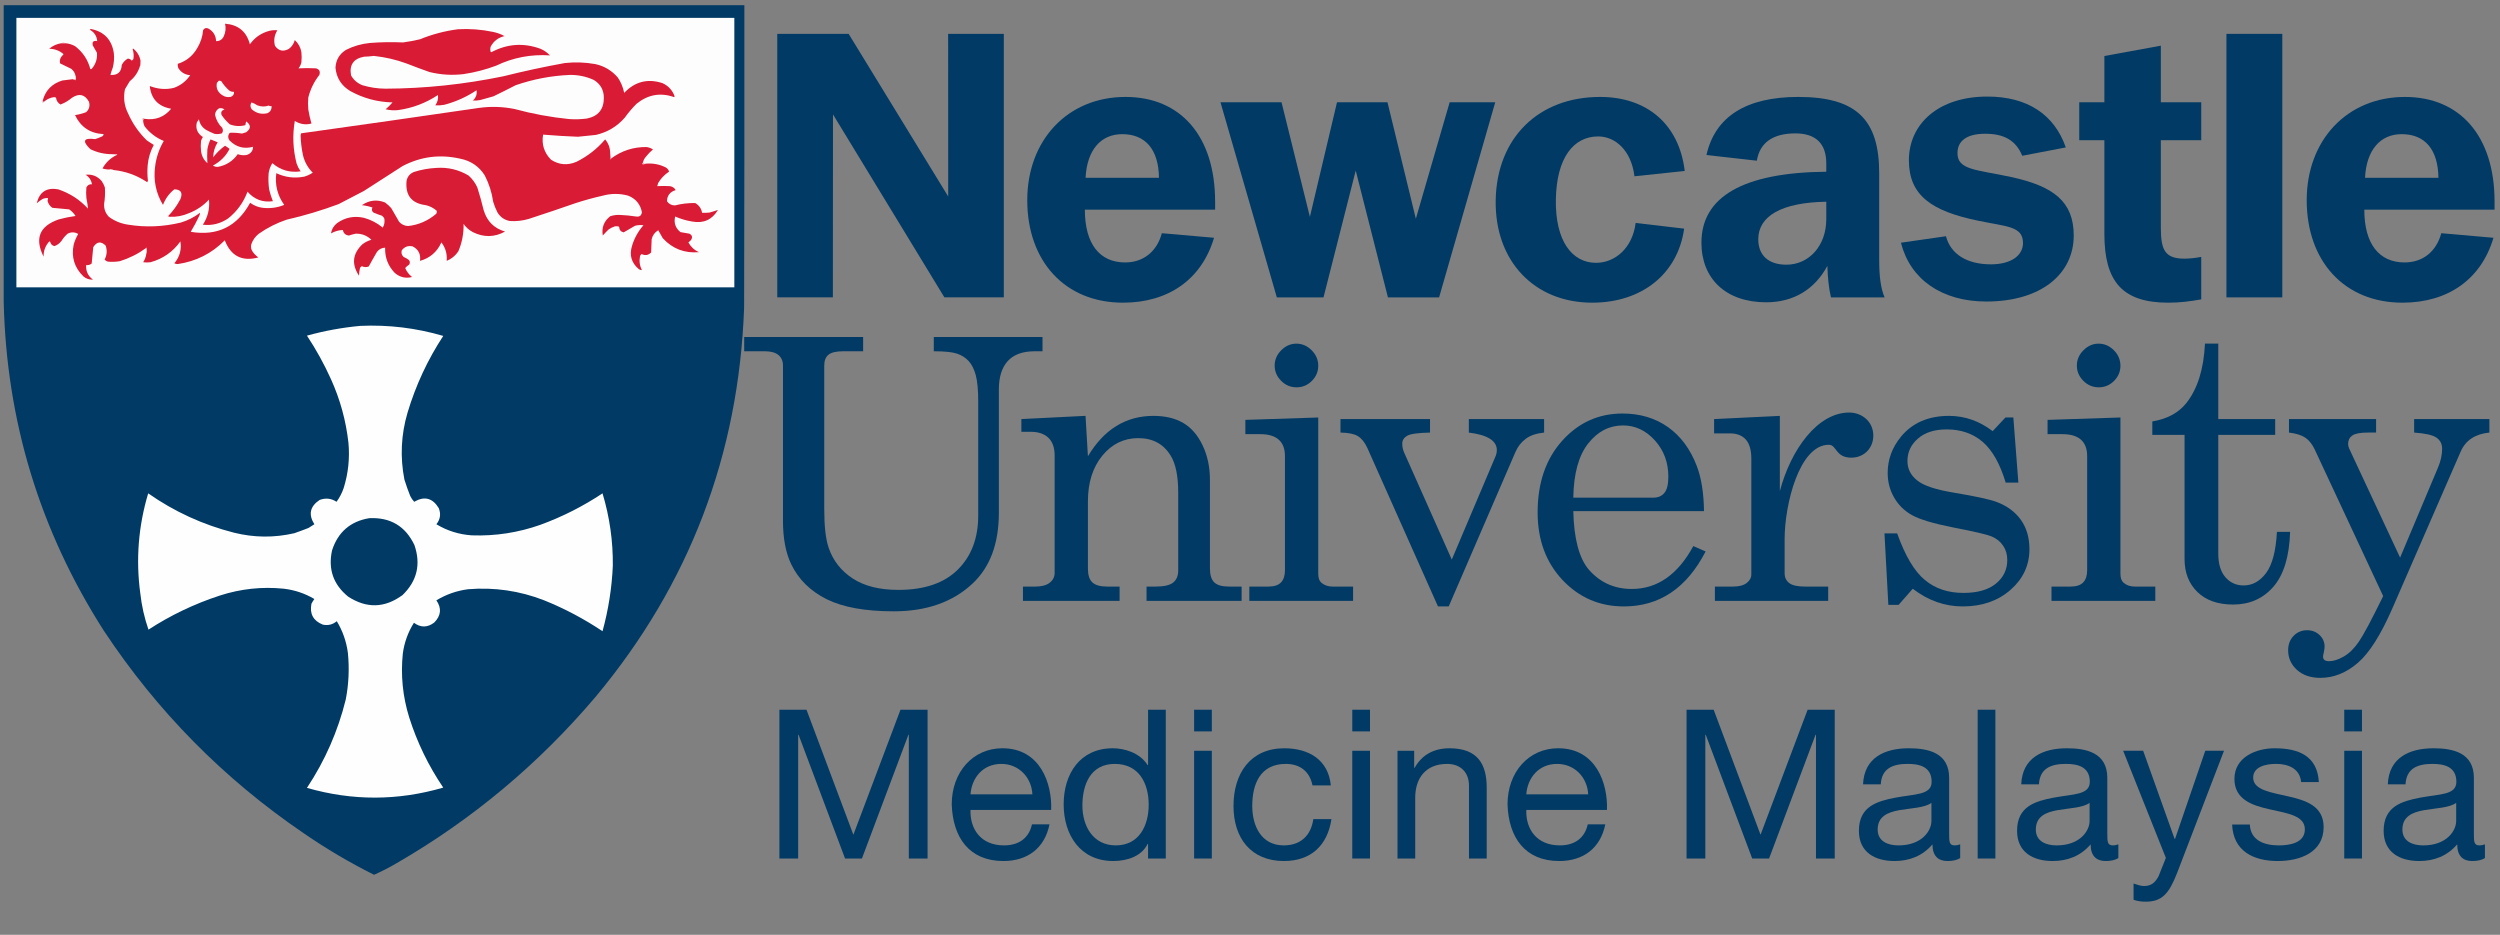 <svg width="230" height="86" viewBox="0 0 230 86" fill="none" xmlns="http://www.w3.org/2000/svg">
<rect x="0" y="0" width="230" height="86" fill="#808080" stroke="none"/>
<g clip-path="url(#clip0_2047_751)">
<path d="M103.248 12.342C105.367 12.342 106.593 13.738 106.626 16.357H99.873C100.004 13.773 101.294 12.342 103.248 12.342ZM103.315 27.846C107.519 27.846 110.565 25.681 111.691 21.875L106.891 21.455C106.426 23.168 105.169 24.145 103.513 24.145C101.163 24.145 99.806 22.433 99.806 19.29H111.791V18.558C111.791 12.516 108.612 8.918 103.547 8.918C98.215 8.918 94.508 12.9 94.508 18.418C94.508 24.04 97.984 27.846 103.315 27.846Z" fill="#003A65"/>
<path d="M217.582 16.356C217.713 13.773 219.004 12.342 220.958 12.342C223.079 12.342 224.302 13.737 224.336 16.356H217.582ZM229.5 18.557C229.5 12.516 226.323 8.919 221.256 8.919C215.925 8.919 212.217 12.9 212.217 18.418C212.217 24.04 215.693 27.846 221.024 27.846C225.229 27.846 228.275 25.681 229.4 21.876L224.599 21.455C224.137 23.168 222.879 24.145 221.221 24.145C218.872 24.145 217.516 22.434 217.516 19.291H229.5V18.557Z" fill="#003A65"/>
<path d="M121.763 27.358L124.727 15.693L127.69 27.358H132.397L137.562 9.409H133.369L130.258 20.126L127.648 9.409H123.004L120.51 19.952L117.9 9.409H112.284L117.468 27.358" fill="#003A65"/>
<path d="M146.483 27.846C151.059 27.846 154.36 25.192 154.942 21.035L150.48 20.513C150.183 22.854 148.558 24.18 146.837 24.18C144.642 24.18 143.074 22.19 143.139 18.348C143.205 14.507 144.767 12.552 147.035 12.552C148.611 12.552 150.081 13.844 150.37 16.217L154.995 15.729C154.483 11.433 151.523 8.918 147.206 8.918C141.535 8.918 137.702 12.69 137.604 18.418C137.509 24.04 141.177 27.846 146.483 27.846Z" fill="#003A65"/>
<path d="M168.018 20.163C168.018 22.608 166.431 24.352 164.346 24.352C162.69 24.352 161.761 23.48 161.761 22.015C161.761 19.885 163.882 18.628 168.018 18.558V20.163ZM156.532 22.327C156.532 25.646 158.783 27.811 162.49 27.811C165.007 27.811 166.96 26.623 168.118 24.458C168.149 25.541 168.251 26.521 168.45 27.358H173.383C173.018 26.521 172.886 25.367 172.886 23.899V15.936C172.886 11.013 170.8 8.918 165.437 8.918C160.637 8.918 157.789 10.735 156.993 14.262L161.63 14.784C161.893 13.144 163.087 12.272 165.172 12.272C167.06 12.272 168.018 13.216 168.018 15.03V15.799C160.371 15.869 156.532 18.104 156.532 22.327Z" fill="#003A65"/>
<path d="M183.169 24.319C180.949 24.319 179.459 23.377 179.03 21.734L174.891 22.328C175.718 25.68 178.633 27.74 182.737 27.74C187.803 27.74 190.783 25.191 190.783 21.666C190.783 18.521 188.895 17.124 185.021 16.286C181.81 15.588 180.088 15.657 180.088 14.088C180.088 12.935 180.983 12.305 182.638 12.305C184.359 12.305 185.452 12.899 186.048 14.331L190.054 13.563C188.995 10.524 186.513 8.884 182.835 8.884C178.334 8.884 175.618 11.398 175.618 14.75C175.618 17.997 177.739 19.429 181.977 20.302C184.624 20.862 186.115 20.792 186.115 22.363C186.115 23.481 185.054 24.319 183.169 24.319Z" fill="#003A65"/>
<path d="M209.972 3.115H204.832V27.358H209.972V3.115Z" fill="#003A65"/>
<path d="M111.716 53.581C111.447 53.325 111.314 52.893 111.314 52.286V44.14C111.314 42.972 111.089 41.919 110.643 40.978C110.197 40.039 109.603 39.35 108.863 38.916C108.122 38.481 107.207 38.261 106.116 38.261C104.847 38.261 103.71 38.573 102.707 39.191C101.701 39.81 100.828 40.74 100.088 41.978L99.869 38.258L93.966 38.554V39.724H94.811C95.525 39.724 96.073 39.91 96.456 40.277C96.835 40.648 97.027 41.188 97.027 41.902V52.715C97.027 53.073 96.877 53.371 96.576 53.609C96.275 53.846 95.838 53.965 95.259 53.965H94.112V55.279H103.003V53.965H101.862C101.229 53.965 100.777 53.838 100.5 53.582C100.223 53.329 100.088 52.901 100.088 52.297V46.134C100.088 44.405 100.53 43.002 101.411 41.923C102.293 40.849 103.395 40.308 104.716 40.308C106.048 40.308 107.04 40.84 107.695 41.908C108.164 42.654 108.397 43.8 108.397 45.35V52.472C108.397 52.971 108.244 53.343 107.936 53.591C107.631 53.84 107.089 53.965 106.313 53.965H105.482V55.279H114.228V53.965H113.07C112.436 53.965 111.985 53.837 111.716 53.581Z" fill="#003A65"/>
<path d="M117.874 32.224C117.47 32.628 117.269 33.101 117.269 33.634C117.269 34.171 117.467 34.637 117.867 35.035C118.263 35.436 118.736 35.634 119.281 35.634C119.828 35.634 120.297 35.437 120.69 35.044C121.081 34.651 121.279 34.189 121.279 33.651C121.279 33.105 121.075 32.628 120.672 32.224C120.269 31.82 119.798 31.616 119.266 31.616C118.74 31.616 118.278 31.82 117.874 32.224Z" fill="#003A65"/>
<path d="M121.562 53.609C121.373 53.442 121.278 53.165 121.278 52.771V38.409L114.574 38.628V39.942H115.949C116.696 39.942 117.265 40.112 117.646 40.451C118.025 40.789 118.216 41.29 118.216 41.956V52.469C118.216 52.956 118.095 53.328 117.852 53.584C117.607 53.838 117.224 53.965 116.702 53.965H114.937V55.279H124.483V53.965H122.598C122.18 53.965 121.836 53.845 121.562 53.609Z" fill="#003A65"/>
<path d="M193.084 35.633C193.629 35.633 194.098 35.437 194.492 35.044C194.882 34.651 195.08 34.188 195.08 33.653C195.08 33.105 194.878 32.627 194.476 32.224C194.071 31.819 193.601 31.616 193.068 31.616C192.544 31.616 192.08 31.819 191.678 32.224C191.272 32.627 191.071 33.101 191.071 33.633C191.071 34.17 191.269 34.638 191.669 35.035C192.067 35.435 192.538 35.633 193.084 35.633Z" fill="#003A65"/>
<path d="M195.366 53.609C195.175 53.442 195.08 53.165 195.08 52.771V38.409L188.376 38.628V39.942H189.751C190.499 39.942 191.066 40.112 191.447 40.451C191.828 40.789 192.019 41.29 192.019 41.956V52.469C192.019 52.956 191.897 53.328 191.653 53.584C191.412 53.838 191.026 53.965 190.505 53.965H188.739V55.279H198.288V53.965H196.4C195.983 53.965 195.639 53.845 195.366 53.609Z" fill="#003A65"/>
<path d="M142.058 38.554H135.133V39.797C136.848 40.01 137.709 40.548 137.709 41.411C137.709 41.58 137.68 41.743 137.62 41.91L133.564 51.481L129.166 41.603C129.059 41.344 129.007 41.087 129.007 40.824C129.007 40.505 129.159 40.261 129.461 40.088C129.766 39.917 130.467 39.821 131.562 39.797V38.554H123.325V39.797C124.05 39.809 124.586 39.914 124.922 40.123C125.263 40.327 125.55 40.687 125.791 41.2L132.294 55.791H133.281L139.416 41.594C139.639 41.077 139.962 40.667 140.381 40.361C140.796 40.054 141.355 39.868 142.058 39.797" fill="#003A65"/>
<path d="M146.112 40.801C146.988 39.692 148.055 39.14 149.316 39.14C150.441 39.14 151.416 39.597 152.246 40.515C153.075 41.432 153.488 42.546 153.488 43.855C153.488 44.558 153.366 45.055 153.125 45.347C152.884 45.639 152.545 45.785 152.11 45.785H144.743C144.78 43.572 145.237 41.91 146.112 40.801ZM150.119 54.185C148.527 54.185 147.212 53.594 146.18 52.417C145.282 51.371 144.802 49.573 144.743 47.027H156.768C156.746 45.359 156.526 43.978 156.109 42.883C155.514 41.325 154.63 40.128 153.456 39.294C152.279 38.463 150.883 38.044 149.27 38.044C147.069 38.044 145.219 38.881 143.716 40.555C142.215 42.228 141.462 44.426 141.462 47.14C141.462 49.669 142.225 51.738 143.753 53.36C145.282 54.98 147.158 55.791 149.395 55.791C152.671 55.791 155.177 54.107 156.916 50.734L155.785 50.24C154.359 52.869 152.469 54.185 150.119 54.185Z" fill="#003A65"/>
<path d="M183.664 46.17C183.067 45.947 181.779 45.666 179.802 45.333C178.099 45.056 176.956 44.679 176.375 44.194C175.78 43.721 175.485 43.129 175.485 42.411C175.485 41.599 175.804 40.913 176.45 40.35C177.09 39.786 177.977 39.505 179.103 39.505C180.41 39.505 181.509 39.888 182.402 40.648C183.294 41.414 184 42.663 184.523 44.398H185.689L185.228 38.409H184.5L183.325 39.664C182.096 38.73 180.755 38.261 179.313 38.261C177.416 38.261 175.941 38.9 174.889 40.175C174.069 41.176 173.666 42.291 173.666 43.517C173.666 44.33 173.862 45.08 174.259 45.773C174.654 46.465 175.21 47.007 175.92 47.4C176.631 47.792 177.892 48.17 179.703 48.528C181.594 48.892 182.77 49.166 183.224 49.35C183.674 49.538 184.029 49.819 184.285 50.2C184.542 50.577 184.669 51.016 184.669 51.52C184.669 52.401 184.32 53.123 183.624 53.693C182.926 54.264 181.929 54.548 180.633 54.548C179.225 54.548 178.042 54.153 177.087 53.359C176.125 52.565 175.274 51.138 174.539 49.071H173.371L173.728 55.645H174.672L175.974 54.164C177.386 55.249 178.916 55.791 180.566 55.791C182.347 55.791 183.817 55.281 184.974 54.261C186.131 53.243 186.709 51.996 186.709 50.529C186.709 49.462 186.444 48.557 185.913 47.816C185.38 47.075 184.63 46.528 183.664 46.17Z" fill="#003A65"/>
<path d="M222.101 39.796C223.13 39.868 223.817 40.024 224.159 40.265C224.502 40.505 224.676 40.844 224.676 41.278C224.676 41.839 224.548 42.417 224.301 43.006L220.81 51.302L216.137 41.295C216.063 41.145 216.027 40.994 216.027 40.844C216.027 40.506 216.155 40.247 216.412 40.067C216.665 39.887 217.147 39.796 217.851 39.796H218.601V38.554H210.585V39.796C211.238 39.878 211.737 40.031 212.077 40.259C212.417 40.485 212.699 40.834 212.927 41.295L219.252 54.841C218.18 57.033 217.432 58.436 217 59.058C216.571 59.679 216.107 60.127 215.612 60.408C215.115 60.691 214.668 60.831 214.275 60.831C213.905 60.831 213.72 60.689 213.72 60.405C213.72 60.322 213.746 60.191 213.792 60.017C213.839 59.792 213.863 59.616 213.863 59.485C213.863 59.072 213.707 58.717 213.4 58.424C213.089 58.13 212.71 57.981 212.257 57.981C211.759 57.981 211.342 58.155 211.01 58.502C210.679 58.845 210.509 59.289 210.509 59.823C210.509 60.539 210.783 61.14 211.321 61.631C211.863 62.118 212.58 62.363 213.472 62.363C214.698 62.363 215.848 61.905 216.917 60.987C217.975 60.081 219.037 58.405 220.103 55.957L226.375 41.563C226.826 40.514 227.71 39.926 229.024 39.796V38.554H222.101" fill="#003A65"/>
<path d="M87.229 3.117L87.235 18.077L78.076 3.117H71.509V27.354H76.623L76.635 10.525L86.882 27.354H92.351V3.117H87.229Z" fill="#003A65"/>
<path d="M95.911 32.316V31.002H85.908V32.316C86.911 32.316 87.627 32.39 88.06 32.539C88.488 32.688 88.846 32.917 89.125 33.225C89.406 33.534 89.622 33.966 89.771 34.518C89.92 35.07 89.997 35.881 89.997 36.953V47.424C89.997 49.505 89.369 51.165 88.116 52.407C86.86 53.651 85.037 54.27 82.648 54.27C80.918 54.27 79.52 53.92 78.448 53.219C77.378 52.518 76.64 51.578 76.238 50.401C75.966 49.604 75.831 48.429 75.831 46.871V33.618C75.831 33.177 75.959 32.851 76.218 32.637C76.475 32.423 76.929 32.316 77.576 32.316H79.408V31.002H68.466V32.316H70.369C70.923 32.316 71.338 32.432 71.618 32.664C71.893 32.896 72.034 33.215 72.034 33.618V47.923C72.034 49.532 72.287 50.865 72.798 51.923C73.475 53.316 74.561 54.383 76.058 55.13C77.555 55.871 79.61 56.241 82.222 56.241C85.238 56.241 87.655 55.392 89.473 53.689C91.088 52.179 91.895 50.005 91.895 47.176V35.834C91.895 34.691 92.167 33.819 92.712 33.218C93.258 32.616 94.087 32.316 95.2 32.316" fill="#003A65"/>
<path d="M193.603 21.525C193.603 25.926 195.277 27.847 199.492 27.847C200.453 27.847 201.468 27.735 202.515 27.54V23.633C201.939 23.746 201.413 23.796 200.957 23.796C199.179 23.796 198.798 22.993 198.798 20.966V12.9H202.515V9.408H198.798V4.201L193.603 5.153V9.408H191.291V12.9H193.603" fill="#003A65"/>
<path d="M209.477 48.929C209.384 50.688 209.05 51.95 208.482 52.715C207.912 53.479 207.222 53.861 206.415 53.861C205.738 53.861 205.178 53.611 204.741 53.108C204.302 52.605 204.082 51.88 204.082 50.935V40.008H209.318V38.557H204.082V31.611H202.857C202.747 33.946 202.178 35.772 201.144 37.083C200.428 37.98 199.384 38.543 198.013 38.773V40.008H200.979V51.438C200.979 52.688 201.375 53.696 202.163 54.464C202.954 55.235 204.047 55.618 205.448 55.618C206.966 55.618 208.202 55.071 209.156 53.974C210.107 52.879 210.619 51.196 210.692 48.929" fill="#003A65"/>
<path d="M170.126 37.954C167.212 37.954 164.755 41.366 163.746 45.183V38.262L157.697 38.555V39.87H159.143C159.779 39.87 160.268 40.055 160.608 40.431C160.95 40.805 161.123 41.396 161.123 42.205V52.842C161.123 53.151 160.978 53.418 160.692 53.637C160.41 53.855 159.984 53.965 159.429 53.965H157.77V55.278H168.194V53.965H166.07C165.383 53.965 164.896 53.86 164.611 53.644C164.326 53.428 164.184 53.12 164.184 52.715V49.616C164.184 46.404 165.539 40.919 168.251 40.919C168.992 40.919 168.843 42.105 170.322 42.105C171.505 42.105 172.344 41.215 172.344 40.079C172.344 38.794 171.309 37.954 170.126 37.954Z" fill="#003A65"/>
<path opacity="0.999" fill-rule="evenodd" clip-rule="evenodd" d="M0.341 0.479C23.055 0.479 45.769 0.479 68.482 0.479C68.49 9.762 68.482 19.045 68.458 28.328C67.965 41.851 63.412 53.775 54.801 64.1C49.554 70.289 43.438 75.4 36.453 79.434C35.794 79.82 35.113 80.169 34.412 80.479C32.163 79.355 30.008 78.083 27.948 76.663C20.591 71.656 14.459 65.443 9.552 58.024C3.663 48.815 0.593 38.73 0.341 27.769C0.341 18.682 0.341 9.585 0.341 0.479Z" fill="#003A65"/>
<path fill-rule="evenodd" clip-rule="evenodd" d="M1.508 1.645C23.525 1.645 45.542 1.645 67.559 1.645C67.559 9.907 67.559 18.17 67.559 26.432C45.542 26.432 23.525 26.432 1.508 26.432C1.508 18.17 1.508 9.907 1.508 1.645Z" fill="#FEFDFE"/>
<path fill-rule="evenodd" clip-rule="evenodd" d="M13.172 11.171C13.152 11.06 13.184 10.979 13.27 10.928C14.277 11.089 15.103 10.782 15.748 10.005C14.561 9.798 13.905 9.101 13.78 7.915C14.525 8.204 15.262 8.261 15.991 8.085C16.62 7.862 17.122 7.473 17.498 6.918C17.022 6.879 16.657 6.66 16.404 6.262C16.356 6.135 16.34 6.005 16.356 5.873C17.142 5.623 17.741 5.137 18.154 4.415C18.46 3.907 18.638 3.356 18.689 2.763C18.826 2.571 18.996 2.531 19.199 2.641C19.632 2.899 19.859 3.28 19.88 3.784C20.205 3.791 20.44 3.645 20.584 3.346C20.757 2.972 20.798 2.583 20.706 2.18C21.92 2.275 22.682 2.907 22.99 4.075C23.437 3.446 24.037 3.033 24.788 2.836C25.029 2.777 25.272 2.76 25.517 2.787C25.238 3.232 25.165 3.71 25.299 4.221C25.641 4.693 26.071 4.783 26.587 4.488C26.856 4.282 27.034 4.014 27.121 3.686C27.45 3.986 27.652 4.359 27.729 4.804C27.761 5.112 27.761 5.42 27.729 5.728C27.685 5.937 27.596 6.123 27.462 6.287C27.994 6.259 28.529 6.259 29.066 6.287C29.38 6.372 29.485 6.574 29.381 6.894C28.893 7.515 28.553 8.211 28.361 8.984C28.328 9.34 28.328 9.697 28.361 10.053C28.433 10.502 28.53 10.939 28.652 11.366C28.112 11.509 27.602 11.428 27.121 11.123C26.896 12.445 26.953 13.757 27.291 15.059C27.381 15.312 27.503 15.547 27.656 15.764C26.674 15.905 25.808 15.654 25.056 15.011C24.876 15.29 24.763 15.598 24.716 15.934C24.675 16.439 24.691 16.941 24.764 17.441C24.853 17.811 24.966 18.168 25.104 18.51C24.172 18.642 23.394 18.35 22.771 17.635C22.407 18.615 21.816 19.434 20.997 20.09C20.279 20.577 19.501 20.772 18.665 20.673C19.124 19.964 19.31 19.195 19.224 18.364C18.709 18.917 18.102 19.33 17.401 19.604C16.829 19.859 16.23 19.973 15.603 19.944C15.554 19.928 15.505 19.911 15.457 19.895C15.915 19.425 16.296 18.898 16.599 18.316C16.831 17.732 16.645 17.433 16.04 17.417C15.561 17.798 15.213 18.276 14.995 18.85C14.349 17.776 14.106 16.609 14.266 15.351C14.367 14.501 14.634 13.708 15.068 12.97C14.352 12.673 13.761 12.22 13.294 11.609C13.231 11.469 13.19 11.323 13.172 11.171Z" fill="#D91B35"/>
<path fill-rule="evenodd" clip-rule="evenodd" d="M12.929 5.582C12.942 5.737 12.926 5.899 12.881 6.068C12.711 6.635 12.395 7.105 11.933 7.477C11.788 7.72 11.642 7.963 11.496 8.206C11.332 8.986 11.429 9.731 11.787 10.442C12.205 11.385 12.78 12.211 13.513 12.921C13.725 13.059 13.935 13.197 14.145 13.334C13.832 13.92 13.646 14.544 13.586 15.205C13.546 15.687 13.554 16.165 13.61 16.639C13.579 16.675 13.555 16.716 13.537 16.761C12.603 16.133 11.574 15.76 10.451 15.643C10.351 15.608 10.245 15.576 10.135 15.546C10.115 15.557 10.107 15.573 10.111 15.594C9.878 15.601 9.651 15.569 9.43 15.497C9.727 14.957 10.148 14.552 10.694 14.282C10.732 14.268 10.764 14.244 10.791 14.209C10.646 14.185 10.5 14.177 10.354 14.185C9.635 14.192 8.954 14.038 8.312 13.723C7.533 12.968 7.678 12.66 8.75 12.799C8.965 12.732 9.176 12.651 9.381 12.556C9.476 12.512 9.524 12.439 9.527 12.338C8.301 12.277 7.426 11.694 6.903 10.588C7.253 10.537 7.593 10.447 7.923 10.321C8.203 10.066 8.293 9.75 8.191 9.373C7.815 8.69 7.297 8.56 6.635 8.984C6.315 9.255 5.959 9.466 5.566 9.616C5.327 9.478 5.189 9.267 5.153 8.984C5.091 8.957 5.026 8.941 4.959 8.936C4.608 8.989 4.3 9.135 4.035 9.373C3.96 9.357 3.928 9.309 3.938 9.227C4.195 8.297 4.795 7.69 5.736 7.405C6.051 7.368 6.375 7.327 6.708 7.283C6.775 7.319 6.848 7.351 6.927 7.38C7.012 7.251 7.02 7.122 6.951 6.991C6.903 6.726 6.774 6.507 6.562 6.335C6.213 6.165 5.865 5.995 5.518 5.825C5.467 5.507 5.564 5.248 5.809 5.047C5.842 5.015 5.842 4.983 5.809 4.95C5.437 4.642 5.008 4.489 4.521 4.488C4.845 4.213 5.218 4.043 5.639 3.978C5.754 3.987 5.883 3.987 6.028 3.978C6.34 4.007 6.631 4.096 6.903 4.245C7.615 4.788 8.085 5.492 8.312 6.36C8.369 6.37 8.418 6.354 8.458 6.311C8.812 5.888 8.966 5.401 8.92 4.853C8.79 4.626 8.661 4.399 8.531 4.172C8.466 3.84 8.604 3.711 8.944 3.784C8.903 3.313 8.676 2.965 8.264 2.739C8.289 2.705 8.322 2.681 8.361 2.666C9.584 2.909 10.289 3.655 10.475 4.901C10.52 5.345 10.488 5.782 10.378 6.214C10.289 6.439 10.216 6.666 10.159 6.894C10.816 6.942 11.165 6.634 11.204 5.971C11.337 5.717 11.523 5.522 11.763 5.388C11.913 5.402 12.034 5.467 12.127 5.582C12.176 5.533 12.225 5.485 12.273 5.436C12.323 5.12 12.299 4.812 12.2 4.513C12.217 4.496 12.233 4.48 12.249 4.464C12.612 4.752 12.839 5.125 12.929 5.582Z" fill="#D91C35"/>
<path fill-rule="evenodd" clip-rule="evenodd" d="M56.137 14.087C56.129 14.282 56.137 14.477 56.161 14.671C56.197 14.644 56.221 14.612 56.234 14.573C57.2 13.86 58.285 13.512 59.491 13.528C59.702 13.562 59.897 13.635 60.074 13.747C59.831 13.949 59.613 14.176 59.418 14.428C59.277 14.58 59.188 14.759 59.151 14.962C59.107 14.997 59.09 15.045 59.102 15.108C59.211 15.122 59.308 15.106 59.394 15.059C60.066 14.995 60.698 15.117 61.289 15.424C61.424 15.524 61.513 15.646 61.556 15.789C61.132 16.067 60.791 16.424 60.536 16.858C60.524 16.951 60.499 17.041 60.463 17.125C60.851 17.104 61.239 17.104 61.629 17.125C61.868 17.163 62.046 17.285 62.164 17.49C61.644 17.644 61.377 17.984 61.362 18.51C61.535 18.767 61.778 18.897 62.091 18.899C62.704 18.742 63.327 18.669 63.962 18.68C64.311 18.884 64.522 19.183 64.594 19.579C64.822 19.588 65.049 19.579 65.275 19.555C65.542 19.482 65.802 19.401 66.052 19.312C65.515 20.218 64.721 20.575 63.671 20.381C63.133 20.291 62.615 20.137 62.115 19.92C61.976 20.505 62.138 20.983 62.601 21.354C62.877 21.402 63.152 21.451 63.428 21.499C63.699 21.651 63.74 21.854 63.549 22.107C63.483 22.181 63.411 22.245 63.33 22.301C63.554 22.711 63.878 23.011 64.302 23.2C62.976 23.315 61.866 22.885 60.973 21.912C60.836 21.67 60.698 21.427 60.56 21.183C60.24 21.37 60.037 21.646 59.953 22.01C59.936 22.415 59.92 22.82 59.904 23.225C59.65 23.486 59.359 23.534 59.029 23.37C58.957 23.416 58.908 23.481 58.883 23.565C58.791 24.01 58.848 24.439 59.053 24.853C58.951 24.851 58.854 24.819 58.762 24.756C58.083 24.173 57.88 23.453 58.154 22.593C58.37 21.893 58.719 21.269 59.199 20.722C58.937 20.688 58.678 20.704 58.422 20.77C58.075 20.98 57.727 21.182 57.377 21.378C57.117 21.32 56.979 21.159 56.963 20.892C56.914 20.831 56.841 20.798 56.745 20.795C56.662 20.795 56.589 20.811 56.526 20.843C56.337 20.905 56.159 20.994 55.991 21.11C55.803 21.291 55.625 21.477 55.457 21.669C55.335 20.939 55.562 20.348 56.137 19.895C56.428 19.798 56.728 19.757 57.036 19.774C57.533 19.794 58.027 19.842 58.519 19.92C58.844 19.968 59.022 19.83 59.053 19.507C58.907 18.777 58.486 18.276 57.79 18C57.014 17.789 56.237 17.789 55.457 18C54.619 18.189 53.793 18.416 52.978 18.68C51.539 19.181 50.097 19.668 48.652 20.138C48.08 20.309 47.497 20.374 46.903 20.333C46.402 20.238 46.022 19.97 45.761 19.531C45.602 19.22 45.472 18.897 45.372 18.559C45.247 17.701 44.988 16.891 44.594 16.129C44.064 15.3 43.311 14.79 42.334 14.598C40.478 14.176 38.712 14.402 37.036 15.278C35.853 16.04 34.67 16.802 33.488 17.562C32.712 17.967 31.934 18.372 31.155 18.777C29.595 19.359 27.999 19.837 26.368 20.211C25.454 20.518 24.604 20.948 23.816 21.499C23.479 21.762 23.244 22.094 23.112 22.496C23.058 22.744 23.106 22.971 23.258 23.176C23.4 23.373 23.57 23.543 23.768 23.686C22.265 24.081 21.236 23.555 20.681 22.107C19.486 23.316 18.044 24.045 16.356 24.294C16.24 24.299 16.135 24.274 16.04 24.221C16.53 23.637 16.716 22.964 16.599 22.204C15.912 23.166 14.996 23.806 13.853 24.124C13.626 24.156 13.399 24.156 13.172 24.124C13.333 23.878 13.43 23.611 13.464 23.322C13.528 23.151 13.528 22.972 13.464 22.787C13.434 22.793 13.418 22.81 13.415 22.836C12.69 23.36 11.896 23.757 11.034 24.027C10.679 24.089 10.323 24.105 9.965 24.075C9.829 24.048 9.716 23.983 9.624 23.881C9.84 23.466 9.872 23.037 9.722 22.593C9.287 22.172 8.906 22.221 8.579 22.739C8.531 23.241 8.482 23.743 8.434 24.245C8.286 24.363 8.116 24.412 7.923 24.391C7.891 24.95 8.101 25.395 8.555 25.728C8.229 25.743 7.937 25.646 7.68 25.436C6.844 24.627 6.544 23.647 6.781 22.496C6.879 22.155 7.016 21.831 7.194 21.524C6.877 21.338 6.553 21.33 6.222 21.499C5.999 21.689 5.813 21.908 5.663 22.155C5.49 22.386 5.271 22.548 5.007 22.642C4.797 22.593 4.667 22.464 4.618 22.253C4.594 22.203 4.562 22.195 4.521 22.228C4.17 22.618 3.999 23.08 4.011 23.613C3.169 21.942 3.631 20.8 5.396 20.187C5.907 20.047 6.426 19.942 6.951 19.871C6.8 19.631 6.605 19.428 6.368 19.264C5.846 19.224 5.328 19.175 4.813 19.118C4.59 18.96 4.444 18.749 4.375 18.486C4.397 18.398 4.413 18.308 4.424 18.219C4.257 18.209 4.095 18.233 3.938 18.291C3.739 18.412 3.552 18.549 3.379 18.705C3.631 17.659 4.287 17.23 5.347 17.417C6.415 17.771 7.33 18.363 8.093 19.191C8.066 18.866 8.018 18.542 7.948 18.219C7.915 17.894 7.915 17.571 7.948 17.247C8.049 17.03 8.219 16.933 8.458 16.955C8.404 16.575 8.209 16.284 7.875 16.08C8.469 16.008 8.963 16.203 9.357 16.663C9.48 16.844 9.577 17.038 9.649 17.247C9.684 17.762 9.659 18.273 9.576 18.777C9.559 19.228 9.704 19.617 10.013 19.944C10.544 20.338 11.144 20.581 11.812 20.673C13.405 20.931 15.009 20.866 16.623 20.479C17.273 20.288 17.864 19.988 18.397 19.579C18.403 19.661 18.387 19.742 18.349 19.823C18.105 20.342 17.838 20.844 17.547 21.329C19.998 21.735 21.821 20.845 23.014 18.656C23.352 18.91 23.733 19.063 24.157 19.118C24.847 19.198 25.512 19.11 26.149 18.85C25.524 17.977 25.281 17.006 25.42 15.934C26.244 16.321 27.102 16.426 27.996 16.25C28.278 16.166 28.537 16.045 28.774 15.886C28.326 15.443 28.027 14.909 27.875 14.282C27.747 13.689 27.675 13.09 27.656 12.483C27.659 12.406 27.675 12.333 27.705 12.265C33.151 11.505 38.594 10.727 44.035 9.932C45.137 9.775 46.239 9.807 47.34 10.029C48.982 10.474 50.651 10.782 52.346 10.953C52.899 10.994 53.45 10.978 53.999 10.904C55.034 10.695 55.553 10.063 55.554 9.008C55.555 8.282 55.248 7.731 54.63 7.356C53.931 7.036 53.193 6.882 52.419 6.894C50.711 6.967 49.051 7.283 47.437 7.842C46.761 8.191 46.081 8.532 45.396 8.863C44.992 8.984 44.587 9.097 44.181 9.203C43.955 9.251 43.728 9.267 43.501 9.251C43.788 8.993 43.901 8.677 43.841 8.304C42.932 8.912 41.944 9.358 40.876 9.64C40.602 9.692 40.326 9.709 40.05 9.689C40.257 9.401 40.338 9.085 40.293 8.741C39.182 9.476 37.967 9.938 36.648 10.126C36.253 10.174 35.864 10.15 35.481 10.053C35.708 9.859 35.919 9.649 36.113 9.422C34.726 9.391 33.43 9.042 32.225 8.377C31.412 7.889 30.959 7.176 30.864 6.238C30.901 5.516 31.225 4.965 31.836 4.586C32.525 4.24 33.254 4.03 34.023 3.954C35.043 3.873 36.064 3.857 37.085 3.905C37.608 3.833 38.127 3.736 38.64 3.614C39.767 3.154 40.933 2.846 42.14 2.69C43.221 2.63 44.29 2.711 45.347 2.933C45.724 3.008 46.08 3.137 46.417 3.322C45.831 3.454 45.402 3.786 45.129 4.318C45.096 4.464 45.096 4.61 45.129 4.756C45.149 4.778 45.173 4.794 45.202 4.804C46.663 4.025 48.17 3.92 49.722 4.488C50.057 4.632 50.349 4.834 50.596 5.096C48.852 4.979 47.199 5.295 45.639 6.044C44.661 6.41 43.657 6.669 42.626 6.821C41.577 6.944 40.54 6.879 39.515 6.627C38.814 6.381 38.117 6.122 37.425 5.849C36.44 5.487 35.427 5.252 34.388 5.144C34.092 5.184 33.792 5.208 33.488 5.217C32.518 5.398 32.121 5.973 32.298 6.943C32.541 7.364 32.889 7.664 33.343 7.842C34.035 8.047 34.739 8.153 35.457 8.158C39.072 8.145 42.693 7.765 46.319 7.016C48.185 6.55 50.064 6.144 51.957 5.801C52.901 5.697 53.841 5.73 54.776 5.898C55.602 6.08 56.291 6.493 56.842 7.137C57.131 7.569 57.325 8.039 57.425 8.547C58.41 7.505 59.585 7.205 60.949 7.648C61.491 7.898 61.864 8.303 62.067 8.863C62.051 8.887 62.034 8.911 62.018 8.935C60.767 8.494 59.616 8.697 58.567 9.543C58.166 9.944 57.802 10.373 57.474 10.831C56.76 11.642 55.877 12.169 54.825 12.411C54.273 12.464 53.722 12.52 53.172 12.581C52.156 12.543 51.086 12.479 49.965 12.386C49.815 13.278 50.058 14.047 50.694 14.695C51.431 15.17 52.208 15.235 53.027 14.889C54.051 14.383 54.934 13.695 55.675 12.824C55.978 13.188 56.132 13.61 56.137 14.087Z" fill="#D91B35"/>
<path fill-rule="evenodd" clip-rule="evenodd" d="M6.028 3.978C5.883 3.987 5.754 3.987 5.639 3.978C5.769 3.913 5.898 3.913 6.028 3.978Z" fill="#EB8290"/>
<path fill-rule="evenodd" clip-rule="evenodd" d="M12.929 5.582C12.985 5.718 12.993 5.864 12.954 6.019C12.935 6.046 12.911 6.063 12.881 6.068C12.926 5.899 12.942 5.737 12.929 5.582Z" fill="#F1A8B1"/>
<path fill-rule="evenodd" clip-rule="evenodd" d="M6.951 6.991C7.02 7.122 7.012 7.251 6.927 7.38C6.848 7.351 6.775 7.319 6.708 7.283C6.789 7.283 6.87 7.283 6.951 7.283C6.951 7.186 6.951 7.089 6.951 6.991Z" fill="#F09CA7"/>
<path fill-rule="evenodd" clip-rule="evenodd" d="M20.123 7.429C20.209 7.415 20.291 7.431 20.366 7.477C20.565 7.798 20.808 8.081 21.095 8.328C21.226 8.421 21.372 8.461 21.532 8.449C21.547 8.671 21.45 8.824 21.241 8.911C20.958 8.97 20.699 8.922 20.463 8.765C20.03 8.492 19.86 8.111 19.953 7.623C20.019 7.564 20.076 7.5 20.123 7.429Z" fill="#FEF9FA"/>
<path fill-rule="evenodd" clip-rule="evenodd" d="M3.938 9.227C3.927 9.309 3.96 9.357 4.035 9.373C4.02 9.42 3.988 9.453 3.938 9.47C3.875 9.383 3.875 9.301 3.938 9.227Z" fill="#F2ADB5"/>
<path fill-rule="evenodd" clip-rule="evenodd" d="M23.136 9.422C23.325 9.483 23.503 9.573 23.671 9.689C24.02 9.824 24.368 9.832 24.716 9.713C24.798 9.757 24.887 9.774 24.983 9.762C25.004 10.072 24.874 10.291 24.594 10.418C24.049 10.541 23.571 10.419 23.16 10.053C23.011 9.845 23.003 9.635 23.136 9.422Z" fill="#FEFAFA"/>
<path fill-rule="evenodd" clip-rule="evenodd" d="M20.171 9.956C20.356 9.926 20.518 9.966 20.657 10.078C20.387 10.151 20.298 10.321 20.39 10.588C20.605 10.9 20.856 11.184 21.143 11.439C21.619 11.62 22.097 11.645 22.577 11.511C22.586 11.395 22.61 11.282 22.65 11.171C23.102 11.499 23.102 11.831 22.65 12.168C22.52 12.208 22.39 12.249 22.261 12.289C21.891 12.225 21.519 12.2 21.143 12.216C20.958 12.443 20.95 12.678 21.119 12.921C21.727 13.537 22.448 13.731 23.282 13.504C23.273 13.879 23.079 14.131 22.699 14.258C22.414 14.307 22.139 14.282 21.872 14.185C21.421 14.823 20.813 15.212 20.05 15.351C19.88 15.363 19.726 15.322 19.588 15.23C20.267 14.874 20.778 14.364 21.119 13.699C20.988 13.592 20.85 13.495 20.706 13.407C20.288 13.705 19.924 14.062 19.612 14.476C19.622 13.977 19.76 13.515 20.025 13.091C19.808 13.005 19.589 12.916 19.369 12.824C19.23 13.115 19.133 13.423 19.078 13.747C19.053 14.17 19.053 14.591 19.078 15.011C18.743 14.713 18.548 14.341 18.494 13.893C18.462 13.585 18.462 13.277 18.494 12.97C18.532 12.838 18.588 12.717 18.665 12.605C18.164 12.286 17.978 11.841 18.106 11.268C18.17 11.171 18.235 11.074 18.3 10.977C18.382 11.416 18.617 11.748 19.005 11.973C19.242 12.1 19.485 12.213 19.734 12.313C19.966 12.356 20.193 12.34 20.414 12.265C20.53 12.101 20.538 11.93 20.439 11.755C20.098 11.422 19.88 11.025 19.782 10.564C19.803 10.292 19.933 10.089 20.171 9.956Z" fill="#FEFAFA"/>
<path fill-rule="evenodd" clip-rule="evenodd" d="M13.27 10.928C13.184 10.979 13.152 11.06 13.172 11.171C13.126 11.086 13.11 10.989 13.124 10.88C13.187 10.868 13.235 10.884 13.27 10.928Z" fill="#EB8491"/>
<path fill-rule="evenodd" clip-rule="evenodd" d="M56.137 14.087C56.17 14.249 56.202 14.412 56.234 14.573C56.221 14.612 56.197 14.644 56.161 14.671C56.137 14.477 56.129 14.282 56.137 14.087Z" fill="#EA7D8C"/>
<path fill-rule="evenodd" clip-rule="evenodd" d="M10.354 14.184C10.5 14.177 10.646 14.184 10.791 14.209C10.764 14.244 10.732 14.268 10.694 14.282C10.58 14.249 10.467 14.217 10.354 14.184Z" fill="#F2AAB3"/>
<path fill-rule="evenodd" clip-rule="evenodd" d="M59.151 14.962C59.202 15.048 59.283 15.08 59.394 15.059C59.308 15.106 59.211 15.122 59.102 15.108C59.09 15.045 59.107 14.997 59.151 14.962Z" fill="#F09DA8"/>
<path fill-rule="evenodd" clip-rule="evenodd" d="M40.147 15.448C41.213 15.373 42.201 15.608 43.112 16.153C43.456 16.462 43.724 16.826 43.914 17.247C44.134 17.936 44.328 18.632 44.497 19.337C44.799 20.352 45.455 21.008 46.465 21.305C45.49 21.837 44.502 21.854 43.501 21.354C43.157 21.172 42.873 20.921 42.65 20.6C42.67 21.48 42.508 22.323 42.164 23.128C41.896 23.525 41.539 23.817 41.095 24.002C41.15 23.366 40.988 22.799 40.609 22.301C40.214 23.175 39.557 23.741 38.64 24.002C38.726 23.389 38.499 22.943 37.96 22.666C37.545 22.577 37.213 22.699 36.963 23.03C36.897 23.27 36.954 23.473 37.134 23.638C37.287 23.706 37.433 23.788 37.571 23.881C37.724 24.015 37.749 24.17 37.644 24.343C37.505 24.433 37.383 24.538 37.279 24.659C37.415 24.988 37.625 25.264 37.911 25.485C37.312 25.639 36.778 25.509 36.307 25.096C35.695 24.451 35.404 23.682 35.432 22.787C35.122 22.797 34.871 22.927 34.679 23.176C34.419 23.618 34.168 24.064 33.926 24.513C33.714 24.602 33.503 24.594 33.294 24.488C33.23 24.528 33.173 24.576 33.124 24.634C33.067 24.873 33.035 25.116 33.027 25.363C32.326 24.307 32.431 23.343 33.343 22.471C33.591 22.283 33.867 22.145 34.169 22.058C33.758 21.666 33.272 21.48 32.711 21.499C32.505 21.544 32.302 21.601 32.103 21.669C31.787 21.637 31.601 21.467 31.544 21.159C31.157 21.175 30.793 21.28 30.451 21.475C30.509 21.091 30.695 20.775 31.01 20.527C31.76 19.998 32.586 19.836 33.488 20.041C34.129 20.22 34.704 20.52 35.214 20.94C35.361 20.684 35.41 20.409 35.36 20.114C35.311 20.005 35.238 19.916 35.141 19.847C34.876 19.764 34.617 19.667 34.363 19.555C34.204 19.43 34.172 19.276 34.266 19.093C33.952 18.984 33.628 18.911 33.294 18.875C33.971 18.411 34.684 18.329 35.432 18.632C35.633 18.784 35.82 18.954 35.991 19.142C36.234 19.564 36.477 19.984 36.72 20.406C36.94 20.651 37.215 20.781 37.547 20.795C38.509 20.689 39.368 20.316 40.123 19.677C40.186 19.586 40.202 19.489 40.171 19.385C39.883 19.132 39.551 18.962 39.175 18.875C37.874 18.714 37.283 17.977 37.401 16.663C37.475 16.249 37.71 15.965 38.106 15.813C38.777 15.602 39.457 15.481 40.147 15.448Z" fill="#D91C35"/>
<path fill-rule="evenodd" clip-rule="evenodd" d="M10.451 15.643C10.326 15.657 10.213 15.641 10.111 15.594C10.107 15.573 10.115 15.557 10.135 15.545C10.245 15.575 10.351 15.608 10.451 15.643Z" fill="#F09EA8"/>
<path fill-rule="evenodd" clip-rule="evenodd" d="M56.526 20.843C56.589 20.811 56.662 20.795 56.745 20.795C56.841 20.798 56.914 20.831 56.963 20.892C56.823 20.848 56.677 20.832 56.526 20.843Z" fill="#F09EA8"/>
<path fill-rule="evenodd" clip-rule="evenodd" d="M13.415 22.836C13.418 22.81 13.435 22.793 13.464 22.787C13.528 22.973 13.528 23.151 13.464 23.322C13.479 23.15 13.463 22.988 13.415 22.836Z" fill="#F1A7B0"/>
<path fill-rule="evenodd" clip-rule="evenodd" d="M33.148 29.981C35.744 29.865 38.288 30.173 40.779 30.904C39.346 33.09 38.252 35.44 37.498 37.951C36.897 39.987 36.799 42.044 37.206 44.124C37.365 44.633 37.544 45.135 37.741 45.631C37.839 45.828 37.961 46.006 38.106 46.165C39.046 45.618 39.799 45.812 40.366 46.748C40.58 47.287 40.508 47.781 40.147 48.231C41.147 48.834 42.232 49.174 43.403 49.252C45.571 49.328 47.677 49.004 49.722 48.279C51.74 47.542 53.643 46.578 55.432 45.388C56.086 47.557 56.402 49.776 56.38 52.046C56.29 54.092 55.974 56.101 55.432 58.073C53.741 56.94 51.95 55.992 50.062 55.23C47.808 54.352 45.475 54.012 43.063 54.209C42.017 54.347 41.045 54.687 40.147 55.23C40.645 55.955 40.58 56.636 39.953 57.271C39.331 57.747 38.707 57.755 38.081 57.295C37.54 58.159 37.199 59.098 37.061 60.114C36.854 62.113 37.049 64.073 37.644 65.995C38.376 68.302 39.421 70.457 40.779 72.459C36.602 73.68 32.422 73.688 28.239 72.484C29.904 69.973 31.094 67.26 31.812 64.343C32.085 62.926 32.149 61.501 32.006 60.066C31.868 59.021 31.528 58.049 30.985 57.15C30.611 57.463 30.182 57.569 29.697 57.465C28.82 57.112 28.472 56.473 28.652 55.546C28.73 55.394 28.819 55.249 28.92 55.108C28.054 54.595 27.115 54.279 26.101 54.16C24.097 53.959 22.136 54.17 20.22 54.792C17.889 55.553 15.702 56.598 13.659 57.927C13.283 56.841 13.032 55.724 12.905 54.574C12.488 51.464 12.731 48.402 13.634 45.388C16.04 47.072 18.673 48.279 21.532 49.008C23.377 49.467 25.224 49.483 27.073 49.057C27.516 48.904 27.953 48.742 28.385 48.571C28.564 48.456 28.742 48.343 28.92 48.231C28.356 47.33 28.518 46.585 29.406 45.995C29.958 45.789 30.476 45.846 30.961 46.165C31.244 45.778 31.463 45.356 31.617 44.902C32.042 43.54 32.188 42.146 32.055 40.722C31.826 38.693 31.292 36.748 30.451 34.889C29.819 33.488 29.082 32.152 28.239 30.88C29.855 30.432 31.491 30.133 33.148 29.981Z" fill="#FEFEFE"/>
<path fill-rule="evenodd" clip-rule="evenodd" d="M33.974 47.672C35.915 47.581 37.3 48.407 38.13 50.151C38.733 51.92 38.369 53.451 37.036 54.743C35.404 55.947 33.735 55.996 32.03 54.889C30.668 53.783 30.174 52.366 30.548 50.637C31.092 48.952 32.234 47.963 33.974 47.672Z" fill="#013A65"/>
<path d="M71.705 65.294H74.198L78.511 76.798L82.845 65.294H85.337V78.984H83.611V67.594H83.574L79.297 78.984H77.745L73.468 67.594H73.431V78.984H71.705V65.294Z" fill="#003A65"/>
<path d="M94.981 73.078C94.905 71.525 93.734 70.279 92.124 70.279C90.417 70.279 89.401 71.564 89.286 73.078H94.981ZM96.554 75.84C96.112 78.025 94.539 79.214 92.316 79.214C89.152 79.214 87.657 77.028 87.56 74C87.56 71.026 89.517 68.84 92.221 68.84C95.728 68.84 96.802 72.12 96.707 74.516H89.286C89.228 76.242 90.207 77.776 92.374 77.776C93.716 77.776 94.655 77.125 94.942 75.84H96.554Z" fill="#003A65"/>
<path d="M102.65 77.776C104.836 77.776 105.68 75.896 105.68 74.038C105.68 72.081 104.797 70.279 102.555 70.279C100.33 70.279 99.581 72.178 99.581 74.114C99.581 75.974 100.541 77.776 102.65 77.776ZM107.251 78.984H105.622V77.642H105.583C105.047 78.734 103.781 79.213 102.419 79.213C99.371 79.213 97.857 76.798 97.857 73.999C97.857 71.2 99.352 68.841 102.382 68.841C103.397 68.841 104.855 69.225 105.583 70.393H105.622V65.294H107.251V78.984Z" fill="#003A65"/>
<path d="M109.859 69.071H111.488V78.984H109.859V69.071ZM111.488 67.288H109.859V65.294H111.488V67.288Z" fill="#003A65"/>
<path d="M120.749 72.254C120.499 71.007 119.637 70.279 118.295 70.279C115.936 70.279 115.207 72.139 115.207 74.153C115.207 75.974 116.031 77.776 118.103 77.776C119.674 77.776 120.615 76.855 120.825 75.36H122.493C122.13 77.776 120.615 79.214 118.122 79.214C115.092 79.214 113.482 77.105 113.482 74.153C113.482 71.18 115.015 68.842 118.159 68.842C120.403 68.842 122.206 69.895 122.436 72.254H120.749Z" fill="#003A65"/>
<path d="M124.409 69.071H126.039V78.984H124.409V69.071ZM126.04 67.288H124.411V65.294H126.04V67.288Z" fill="#003A65"/>
<path d="M128.57 69.071H130.104V70.644H130.143C130.832 69.416 131.945 68.842 133.363 68.842C135.972 68.842 136.777 70.336 136.777 72.465V78.985H135.146V72.273C135.146 71.065 134.38 70.279 133.134 70.279C131.16 70.279 130.2 71.602 130.2 73.385V78.985H128.57V69.071Z" fill="#003A65"/>
<path d="M146.114 73.078C146.038 71.525 144.868 70.279 143.257 70.279C141.55 70.279 140.535 71.564 140.419 73.078H146.114ZM147.687 75.84C147.245 78.025 145.673 79.214 143.449 79.214C140.285 79.214 138.789 77.028 138.693 74C138.693 71.026 140.65 68.84 143.352 68.84C146.861 68.84 147.935 72.12 147.84 74.516H140.419C140.361 76.242 141.34 77.776 143.507 77.776C144.849 77.776 145.788 77.125 146.075 75.84H147.687Z" fill="#003A65"/>
<path d="M155.163 65.294H157.656L161.97 76.798L166.303 65.294H168.795V78.984H167.069V67.594H167.032L162.755 78.984H161.203L156.928 67.594H156.889V78.984H155.163V65.294Z" fill="#003A65"/>
<path d="M177.691 73.864C177.059 74.324 175.831 74.344 174.739 74.535C173.664 74.728 172.745 75.111 172.745 76.318C172.745 77.393 173.664 77.777 174.661 77.777C176.809 77.777 177.691 76.434 177.691 75.532V73.864ZM180.337 78.945C180.05 79.117 179.685 79.214 179.167 79.214C178.324 79.214 177.786 78.754 177.786 77.68C176.886 78.735 175.678 79.214 174.297 79.214C172.495 79.214 171.019 78.409 171.019 76.434C171.019 74.19 172.687 73.711 174.374 73.385C176.176 73.04 177.711 73.155 177.711 71.928C177.711 70.509 176.541 70.278 175.505 70.278C174.124 70.278 173.109 70.701 173.032 72.157H171.402C171.498 69.704 173.397 68.841 175.602 68.841C177.385 68.841 179.321 69.244 179.321 71.564V76.663C179.321 77.431 179.321 77.777 179.838 77.777C179.972 77.777 180.127 77.757 180.337 77.68V78.945Z" fill="#003A65"/>
<path d="M183.576 65.294H181.947V78.984H183.576V65.294Z" fill="#003A65"/>
<path d="M192.243 73.864C191.61 74.324 190.383 74.344 189.29 74.535C188.216 74.728 187.296 75.111 187.296 76.318C187.296 77.393 188.216 77.777 189.213 77.777C191.36 77.777 192.243 76.434 192.243 75.532V73.864ZM194.889 78.945C194.602 79.117 194.237 79.214 193.719 79.214C192.875 79.214 192.338 78.754 192.338 77.68C191.438 78.735 190.229 79.214 188.849 79.214C187.046 79.214 185.57 78.409 185.57 76.434C185.57 74.19 187.238 73.711 188.926 73.385C190.728 73.04 192.262 73.155 192.262 71.928C192.262 70.509 191.093 70.278 190.057 70.278C188.676 70.278 187.661 70.701 187.584 72.157H185.954C186.049 69.704 187.948 68.841 190.154 68.841C191.936 68.841 193.872 69.244 193.872 71.564V76.663C193.872 77.431 193.872 77.777 194.39 77.777C194.524 77.777 194.679 77.757 194.889 77.68V78.945Z" fill="#003A65"/>
<path d="M200.295 80.307C199.548 82.243 198.877 82.953 197.42 82.953C197.036 82.953 196.652 82.914 196.288 82.78V81.285C196.594 81.381 196.92 81.515 197.246 81.515C197.917 81.515 198.282 81.189 198.588 80.614L199.26 78.926L195.33 69.07H197.17L200.065 77.182H200.103L202.885 69.07H204.609L200.295 80.307Z" fill="#003A65"/>
<path d="M206.986 75.858C207.044 77.315 208.309 77.777 209.652 77.777C210.668 77.777 212.047 77.546 212.047 76.3C212.047 75.034 210.437 74.823 208.808 74.458C207.198 74.094 205.568 73.558 205.568 71.659C205.568 69.665 207.543 68.841 209.268 68.841C211.454 68.841 213.199 69.531 213.333 71.948H211.704C211.588 70.681 210.476 70.278 209.402 70.278C208.424 70.278 207.293 70.547 207.293 71.544C207.293 72.714 209.019 72.906 210.534 73.271C212.164 73.634 213.774 74.171 213.774 76.088C213.774 78.446 211.57 79.214 209.556 79.214C207.332 79.214 205.452 78.312 205.357 75.858H206.986Z" fill="#003A65"/>
<path d="M215.671 69.071H217.301V78.984H215.671V69.071ZM217.301 67.288H215.671V65.294H217.301V67.288Z" fill="#003A65"/>
<path d="M225.968 73.864C225.335 74.324 224.107 74.344 223.015 74.535C221.941 74.728 221.021 75.111 221.021 76.318C221.021 77.393 221.941 77.777 222.938 77.777C225.085 77.777 225.968 76.434 225.968 75.532V73.864ZM228.613 78.945C228.326 79.117 227.962 79.214 227.444 79.214C226.6 79.214 226.063 78.754 226.063 77.68C225.162 78.735 223.954 79.214 222.575 79.214C220.771 79.214 219.295 78.409 219.295 76.434C219.295 74.19 220.963 73.711 222.651 73.385C224.453 73.04 225.987 73.155 225.987 71.928C225.987 70.509 224.817 70.278 223.782 70.278C222.401 70.278 221.386 70.701 221.308 72.157H219.679C219.774 69.704 221.673 68.841 223.878 68.841C225.661 68.841 227.597 69.244 227.597 71.564V76.663C227.597 77.431 227.597 77.777 228.115 77.777C228.249 77.777 228.404 77.757 228.613 77.68V78.945Z" fill="#003A65"/>
</g>
<defs>
<clipPath id="clip0_2047_751">
<rect width="230" height="86" fill="white"/>
</clipPath>
</defs>
</svg>
